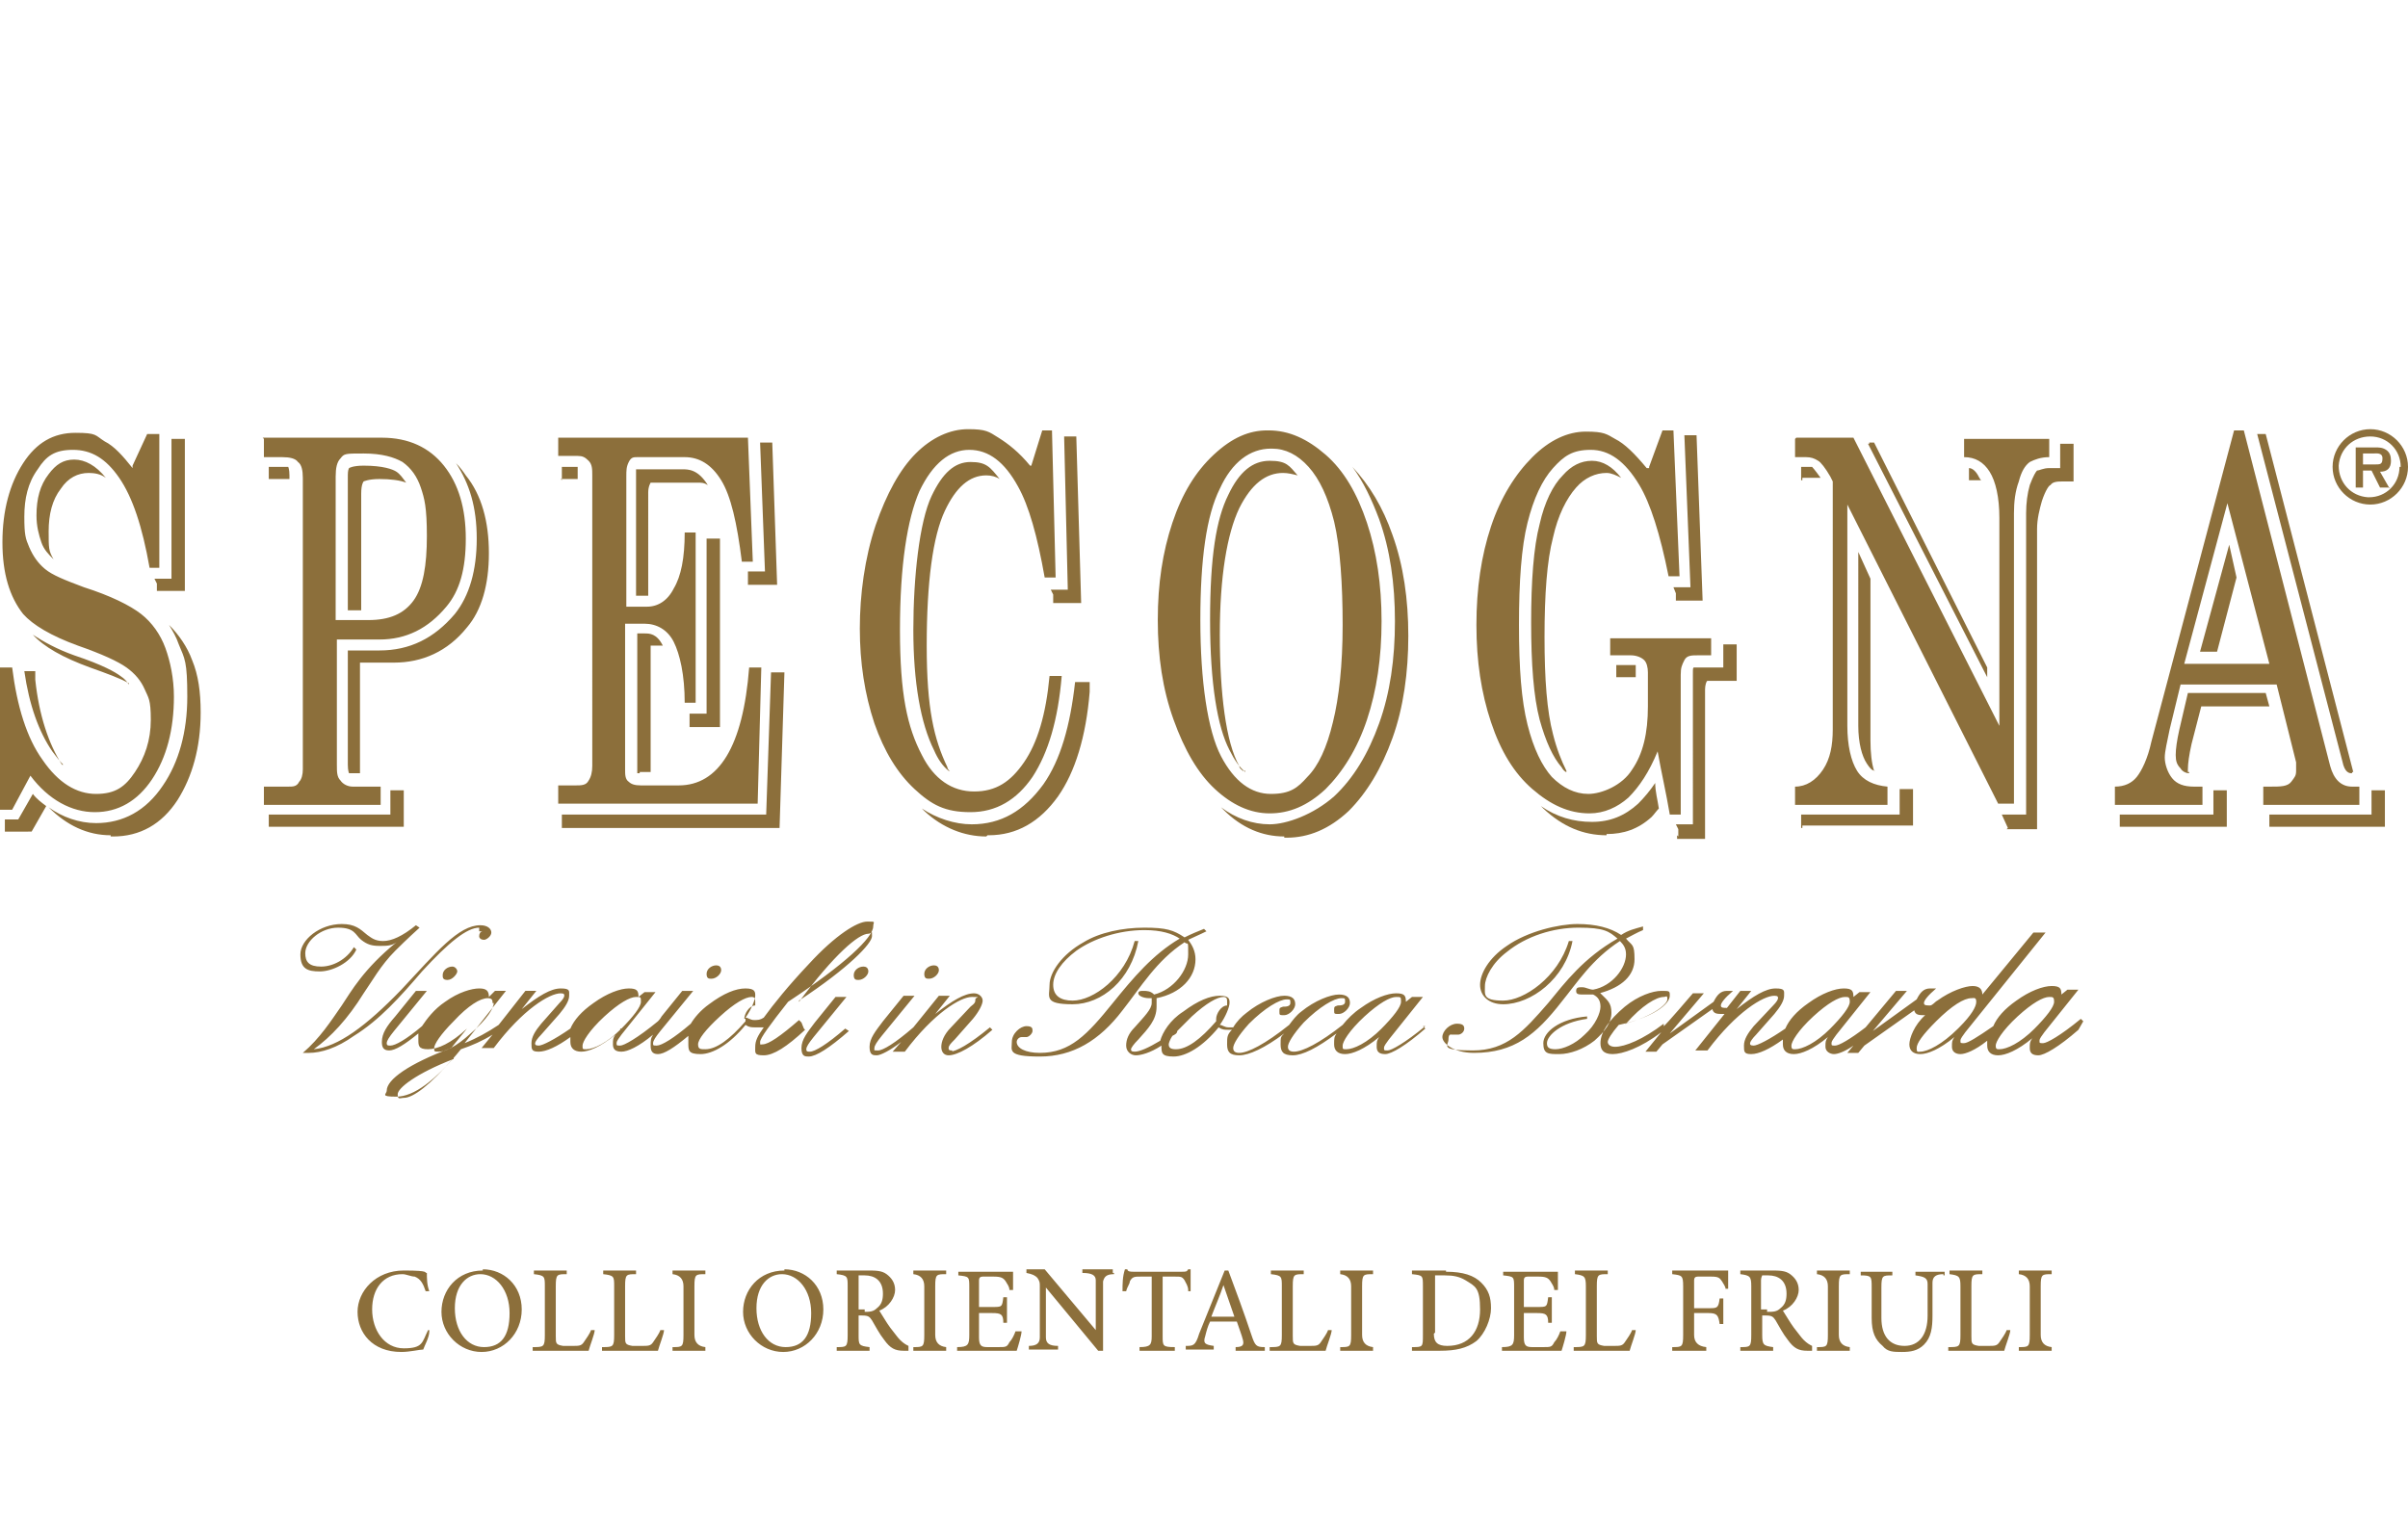 <svg xmlns="http://www.w3.org/2000/svg" id="Livello_1" version="1.1" viewBox="0 0 198 126"><defs><style>.st0{fill:#8c6f3b}</style></defs><path d="M71 79.5c-.4 0-.8.3-.8.7s.2.4.4.4c.4 0 .8-.4.8-.7s-.2-.4-.4-.4Zm-4.4 7c-.2 0-.3 0-.3-.2s.2-.5.6-1l2.7-3.3h-.9L67 84.1c-.6.8-1.1 1.4-1.1 2.1s.3.7.6.7c.6 0 1.7-.7 3.3-2.1l-.3-.2c-1.5 1.3-2.5 1.9-2.9 1.9Zm100.6-1.8c1.1-1.1 1.7-1.9 1.7-2.3s-.1-.4-.4-.4c-.5 0-1.4.5-2.6 1.6-1.3 1.2-1.8 2.1-1.8 2.4s.1.3.3.3c.6 0 1.7-.5 2.9-1.7Zm-6.1-.2c1-1 1.4-1.7 1.4-2.1s-.2-.3-.4-.3c-.6 0-1.6.6-2.9 1.9-1.1 1.1-1.6 1.8-1.6 2.2s.1.3.3.3c.6 0 1.8-.6 3.1-1.9Zm-10.7.2c1.1-1.1 1.7-1.9 1.7-2.3s-.1-.4-.4-.4c-.5 0-1.4.5-2.6 1.6-1.3 1.2-1.8 2.1-1.8 2.4s.1.3.3.3c.6 0 1.7-.5 2.9-1.7Zm-16.8-.5c2.3-.6 3.5-1.6 3.5-2s-.1-.2-.3-.2c-.6 0-1.8.7-3.1 2.2Zm37.3.5c-1.6 1.4-2.8 2.1-3.3 2.1s-.7-.2-.7-.6 0-.5.2-.8c-1.2 1-2.2 1.4-2.8 1.4s-.9-.3-.9-.8v-.4c-1 .8-1.8 1.1-2.2 1.1s-.7-.2-.7-.6 0-.5.2-.8c-1.2 1-2.2 1.4-2.8 1.4s-.9-.3-.9-.8.4-1.6 1.3-2.4c-.5 0-.8 0-.9-.4l-4.1 2.9-.5.6h-.9l.5-.6c-.7.5-1.3.7-1.6.7s-.7-.2-.7-.6 0-.5.2-.8c-1.2 1-2.2 1.4-2.8 1.4s-.9-.3-.9-.8v-.4c-1.1.8-2 1.2-2.6 1.2s-.6-.2-.6-.7.3-1 .8-1.6l1.6-1.7c.3-.3.4-.5.4-.6s0-.2-.3-.2c-.9 0-3.1 1.3-5.5 4.5h-1l2.4-3h-.1c-.5 0-.8 0-.9-.4l-4.1 2.9-.5.6h-.9l1.3-1.6c-1.7 1.3-3.2 1.8-4 1.8s-1-.4-1-.9c0-.9.7-1.9 2-3 1.1-.9 2.3-1.3 3-1.3s.7 0 .7.4c0 .7-1.4 1.8-4.2 2.4-.6.7-.9 1.2-.9 1.4s.2.4.6.4c.8 0 2.3-.6 4-1.9v.2c.1 0 2.4-2.7 2.4-2.7h.9l-2.8 3.3 3.6-2.6c.3-.6.6-.9 1.1-.9h.5c-.7.6-1 1-1 1.2s.2.2.5.2l1.1-1.4h.9l-1.2 1.5c1.4-1.1 2.4-1.7 3.2-1.7s.7.2.7.6-.3.9-.8 1.5l-1.5 1.7c-.3.3-.5.6-.5.7s0 .2.3.2 1.3-.5 2.6-1.4c.3-.7.9-1.4 1.9-2.1 1.1-.8 2.2-1.2 2.9-1.2s.8.2.8.7l.5-.4h.9l-2.8 3.5c-.2.3-.4.5-.4.7s0 .2.3.2 1.2-.5 2.5-1.5l2.5-3h.9l-2.8 3.3 3.6-2.6c.3-.6.6-.9 1.1-.9h.5c-.7.6-1 1-1 1.2s.2.2.5.2c.2 0 .4-.3.6-.4 1.1-.8 2.3-1.2 2.9-1.2s.8.3.8.7l4.2-5.1h1l-6.6 8.2c-.2.3-.4.5-.4.7s0 .2.3.2 1.1-.5 2.4-1.4c.3-.7.9-1.4 1.9-2.1 1.1-.8 2.2-1.2 2.9-1.2s.8.2.8.7l.5-.4h.9l-2.8 3.5c-.2.3-.4.5-.4.7s0 .2.3.2 1.4-.6 3.1-2l.2.2-.4.7Zm-109.7-.9c0-.4.4-1.1.9-1.1v-.3c0-.2 0-.4-.3-.4-.5 0-1.4.5-2.6 1.6-1.2 1.1-1.8 1.9-1.8 2.3s.2.4.6.4c.9 0 2-.8 3.3-2.3v-.4.2Zm-10.2.9c1.1-1.1 1.7-1.9 1.7-2.3s0-.4-.4-.4c-.5 0-1.4.5-2.6 1.6-1.3 1.2-1.8 2.1-1.8 2.4s0 .3.3.3c.6 0 1.7-.5 2.9-1.7H51Zm-13.7 2.4c-3.1 1.2-4.6 2.4-4.6 2.9s.2.3.5.3c.8 0 2.2-1.1 4.1-3.3Zm3.2-4.6c0-.2 0-.4-.4-.4-.6 0-1.6.6-2.8 1.9-1.1 1.1-1.6 1.9-1.6 2.2s0 .3.4.3c.5 0 1.4-.4 2.6-1.5 1.4-1.2 1.9-2.1 1.9-2.5h-.1Zm25.2-.2c4.1-2.7 6-4.7 6-5.3s0-.2-.3-.2c-.8 0-2.8 1.7-5.7 5.6Zm.5 2.4c-1.5 1.4-2.6 2.1-3.4 2.1s-.7-.2-.7-.7.2-.9.7-1.6h-.7c-.3 0-.5 0-.8-.2-1.3 1.6-2.7 2.4-3.7 2.4s-1-.3-1-.9v-.6c-1.2 1-2 1.5-2.5 1.5s-.6-.3-.6-.7 0-.6.2-.9c-1.2 1-2.1 1.4-2.6 1.4s-.7-.2-.7-.6 0-.5.2-.8c-1.2 1-2.2 1.4-2.8 1.4s-.9-.3-.9-.8v-.4c-1.1.8-2 1.2-2.6 1.2s-.6-.2-.6-.7.3-1 .8-1.6l1.5-1.7c.3-.3.4-.5.4-.6s0-.2-.3-.2c-.9 0-3.1 1.3-5.5 4.5h-1l.9-1.1c-.8.5-1.7.9-2.6 1.2-2.1 2.6-3.9 3.9-5.3 3.9s-.8-.2-.8-.5c0-.9 1.8-2.2 5.3-3.5l1.3-1.6c-1.3 1.2-2.4 1.7-3.2 1.7s-.8-.3-.8-.8V85c-1.1.9-1.9 1.4-2.4 1.4s-.6-.3-.6-.7c0-.7.4-1.3 1.1-2.1l1.7-2.1h.9l-2.7 3.3c-.4.5-.6.8-.6 1s.1.2.3.2c.4 0 1.3-.5 2.6-1.6.4-.6 1-1.4 1.9-2 1.1-.8 2.2-1.1 2.8-1.1s.8.2.8.7l.5-.5h.9l-3.4 4.3c1-.4 1.9-.9 2.8-1.5l2.2-2.8h.9L42.9 83c1.4-1.1 2.4-1.7 3.2-1.7s.7.2.7.6-.3.9-.8 1.5l-1.5 1.7c-.3.3-.5.6-.5.7s0 .2.3.2 1.3-.5 2.6-1.4c.3-.7.9-1.4 1.9-2.1 1.1-.8 2.2-1.2 2.9-1.2s.8.2.8.7l.5-.4h.9l-2.8 3.5c-.2.3-.4.5-.4.7s0 .2.3.2 1.4-.6 3.1-2c0 0 .2-.2.3-.4l1.7-2.1h.9l-2.7 3.3c-.4.5-.6.8-.6 1s0 .2.3.2c.4 0 1.4-.6 2.8-1.8.3-.5.8-1.1 1.5-1.6 1.2-.9 2.2-1.3 3-1.3s.8.3.8.6-.3 1.1-.8 1.8c.2 0 .4.2.7.2s.5 0 .8-.2c.8-1.1 2-2.6 3.7-4.4 2.2-2.4 4-3.5 4.8-3.5s.5 0 .5.4c0 .9-2.3 3.1-7 6.2-1.5 1.9-2.3 3-2.3 3.3s0 .2.2.2c.5 0 1.5-.7 3-2l.2.2.2.5Zm47.3 0c1.1-1.1 1.7-1.9 1.7-2.3s0-.4-.4-.4c-.5 0-1.4.5-2.6 1.6-1.3 1.2-1.8 2.1-1.8 2.4s0 .3.3.3c.6 0 1.7-.5 2.9-1.7Zm-13.5-.9c0-.4.4-1.1.9-1.1v-.3c0-.2 0-.4-.3-.4-.5 0-1.4.5-2.6 1.6l-1.2 1.2c0 .2-.2.3-.4.4-.2.3-.3.6-.3.7 0 .3.2.4.6.4.9 0 2-.8 3.3-2.3v-.4.2Zm17 .6.2.2c-1.6 1.4-2.8 2.1-3.3 2.1s-.7-.2-.7-.6 0-.5.2-.8c-1.2 1-2.2 1.4-2.8 1.4s-.9-.3-.9-.8 0-.6.2-.9c-1.6 1.2-2.8 1.8-3.6 1.8s-1-.3-1-.9 0-.6.3-.9c-1.6 1.2-2.9 1.8-3.7 1.8s-1-.3-1-.9 0-.8.4-1.2h-.3c-.3 0-.5 0-.8-.2-1.3 1.6-2.7 2.4-3.7 2.4s-1-.3-1-.9c-.9.6-1.7.8-2.1.8s-.8-.3-.8-.8.2-1 .7-1.5c.8-.9 1.4-1.5 1.4-2v-.4h-.2c-.5 0-.9-.2-.9-.4s.2-.2.4-.2c.3 0 .6 0 .9.3 1.6-.4 2.8-2 2.8-3.3s0-.7-.3-1c-2.3 1.5-3.6 3.7-5.1 5.6-1.9 2.5-4.1 3.8-6.8 3.8s-2.3-.5-2.3-1.2.7-1.3 1.2-1.3.5.2.5.4-.3.5-.5.5H84c-.2 0-.4.2-.4.4 0 .5.7.9 1.9.9 2.5 0 3.9-1.5 6-4.1 1.7-2.1 3.3-4 5.5-5.3-.6-.4-1.5-.7-2.9-.7-2.1 0-4.2.7-5.6 1.7-1.2.9-1.9 1.9-1.9 2.8s.6 1.3 1.6 1.3c1.7 0 4.3-1.9 5.1-4.9h.3c-.6 3.2-3 5.2-5.4 5.2s-1.9-.6-1.9-1.6 1-2.5 2.8-3.5c1.3-.8 3.2-1.2 5-1.2s2.4.2 3.3.8c.6-.3 1.1-.5 1.6-.7l.2.2c-.6.3-1.1.5-1.5.7.3.4.6.9.6 1.6 0 1.5-1.2 2.8-3.2 3.2v.7c0 1.1-.7 1.8-1.5 2.7-.4.4-.6.7-.6.8s0 .2.3.2c.4 0 1.1-.3 2.1-.9.2-.7.8-1.7 1.9-2.4 1.2-.9 2.2-1.3 3-1.3s.8.3.8.6-.3 1.1-.8 1.8c.2 0 .4.2.7.2h.4c.3-.5.7-.9 1.1-1.2 1.1-.9 2.4-1.4 3.1-1.4s.9.3.9.7-.5.9-.9.9-.4 0-.4-.3 0-.3.3-.4c.2 0 .6 0 .6-.3s0-.3-.3-.3c-.6 0-1.8.7-3.1 2-.9 1-1.3 1.7-1.3 2s.2.4.5.4c.7 0 2.1-.7 4.1-2.3.3-.4.6-.8 1-1.1 1.1-.9 2.4-1.4 3.1-1.4s.9.3.9.7-.5.9-.9.9-.4 0-.4-.3 0-.3.3-.4c.2 0 .6 0 .6-.3s0-.3-.3-.3c-.6 0-1.8.7-3.1 2-.9 1-1.3 1.7-1.3 2s.2.4.5.4c.7 0 2.1-.7 4-2.2.4-.5.9-1 1.5-1.4 1.1-.8 2.2-1.2 2.9-1.2s.8.2.8.7l.5-.4h.9l-2.8 3.5c-.2.3-.4.5-.4.7s0 .2.3.2 1.4-.6 3.1-2h-.2Zm-38.7 2c-.2 0-.3 0-.3-.2s.2-.4.5-.7l1.5-1.7c.5-.6.8-1.2.8-1.5s-.3-.6-.7-.6c-.8 0-1.8.6-3.2 1.7l1.2-1.5h-.9l-2.1 2.6c-1.5 1.3-2.5 1.9-2.9 1.9s-.3 0-.3-.2.2-.5.6-1l2.7-3.3h-.9L72.6 84c-.6.8-1.1 1.4-1.1 2.1s.3.7.6.7 1.1-.4 2-1.1l-.7.8h1c2.4-3.2 4.6-4.5 5.5-4.5s.3 0 .3.2 0 .3-.4.6l-1.6 1.7c-.6.6-.8 1.2-.8 1.6s.2.7.6.7c.7 0 2-.7 3.6-2.1l-.2-.2c-1.7 1.4-2.8 2-3.3 2h.2Zm53.2-4.7c1.9-.5 2.9-1.5 2.9-2.8s-.2-1.1-.7-1.7c.4-.2.9-.5 1.4-.7v-.3c-.7.2-1.2.3-1.8.7-.9-.6-2.1-.9-3.6-.9s-4.1.6-5.8 1.8c-1.5 1-2.2 2.3-2.2 3.2s.7 1.6 1.9 1.6c2.3 0 5.1-2.1 5.7-5.2h-.3c-.9 3-3.7 4.9-5.4 4.9s-1.5-.5-1.5-1.2.6-1.9 1.8-2.8c1.6-1.3 3.8-2 5.9-2s2.5.3 3.2.9c-2.8 1.6-4.3 3.6-5.7 5.3-2 2.3-3.4 3.9-6.2 3.9s-2-.4-2-.9.2-.4.3-.4h.5c.2 0 .5-.2.5-.5s-.2-.4-.6-.4c-.6 0-1.2.6-1.2 1.1s.9 1.3 2.6 1.3c3.3 0 5.1-1.5 7.2-4.2 1.3-1.6 2.5-3.5 4.8-5 .3.3.5.6.5 1.1 0 1.1-1.1 2.6-2.7 2.9-.3 0-.6-.2-.9-.2s-.5 0-.5.3.2.3.7.3h.7c.4.2.6.5.6 1s-.4 1.5-1.3 2.3c-.8.8-1.8 1.2-2.4 1.2s-.7-.2-.7-.5c0-.6 1.1-1.7 3.3-2v-.2c-2.3.2-3.6 1.3-3.6 2.2s.4.9 1.3.9 2-.4 2.9-1.1c.9-.8 1.4-1.5 1.4-2.3s-.3-1-.8-1.5l-.2-.2Zm-73-1.2c.4 0 .8-.4.8-.7s-.2-.4-.4-.4c-.4 0-.8.3-.8.7s.2.4.4.4Zm-19.1-3.9h.3c-.2 0-.3.2-.3.4s.2.3.4.3.6-.3.6-.6-.3-.6-.9-.6c-1.8 0-3.6 2.2-6.5 5.3-2.9 3-5.2 4.7-7.2 4.9 1.4-1 2.8-2.5 4.1-4.6.7-1 1.4-2.3 2.6-3.5.3-.3.9-.9 2-1.9l-.3-.2c-1.1.9-2 1.3-2.7 1.3s-1-.3-1.3-.5c-.6-.5-1-.9-2.1-.9-1.8 0-3.4 1.3-3.4 2.5s.6 1.4 1.6 1.4 2.5-.7 3-1.8l-.2-.2c-.6 1-1.7 1.6-2.7 1.6s-1.3-.4-1.3-1.1c0-1 1.3-2.1 2.7-2.1s1.4.6 1.9 1 .9.5 1.5.5 1 0 1.4-.3c-2.7 2.2-3.7 4-4.5 5.2-.9 1.3-1.8 2.7-3.2 3.9h.5c1 0 2.3-.4 3.7-1.4 2.1-1.3 3.8-3.2 5.6-5.3 2.2-2.4 3.7-3.6 4.7-3.6v.2Zm37 3.9c.4 0 .8-.4.8-.7s-.2-.4-.4-.4c-.4 0-.8.3-.8.7s.2.4.4.4Zm-39.2-1c.2 0 .4.2.4.4s-.4.7-.8.7-.4-.2-.4-.4c0-.4.4-.7.8-.7ZM10.9 38.3l1.2-2.6h1v11h-.8c-.6-3.4-1.4-5.8-2.5-7.4S7.5 37 6 37s-2.2.5-2.9 1.6C2.3 39.7 2 41 2 42.5s.1 1.8.4 2.5.7 1.3 1.3 1.8 1.6.9 3.2 1.5c2.2.7 3.8 1.5 4.7 2.2s1.6 1.7 2 2.8.7 2.5.7 4c0 2.7-.6 5-1.8 6.8-1.2 1.8-2.8 2.7-4.7 2.7s-3.8-1-5.3-3L1 66.6H0V54.9h1c.4 3.2 1.2 5.8 2.5 7.6 1.3 1.9 2.8 2.8 4.4 2.8s2.4-.6 3.2-1.8 1.3-2.6 1.3-4.3-.2-1.8-.5-2.5-.8-1.3-1.5-1.8-2-1.1-4-1.8c-2.2-.8-3.7-1.7-4.5-2.6C.8 49.1.2 47.2.2 44.6s.6-4.8 1.7-6.5c1.1-1.7 2.5-2.5 4.3-2.5s1.6.2 2.4.7c.8.4 1.5 1.2 2.3 2.2v-.2ZM21.6 36h9.8c2.2 0 3.9.8 5.1 2.3s1.8 3.5 1.8 6-.5 4.3-1.6 5.6c-1.5 1.8-3.3 2.7-5.5 2.7h-3.5v10.3c0 .6 0 1 .3 1.3.2.3.6.5 1 .5h2.3v1.5h-9.6v-1.5h2c.4 0 .7 0 .9-.4.2-.2.3-.6.3-1v-24c0-.6-.1-1.1-.4-1.3-.2-.3-.7-.4-1.3-.4h-1.5v-1.5Zm6 15h2.7c1.7 0 2.9-.5 3.7-1.6s1.1-2.9 1.1-5.3-.2-3.1-.5-4-.8-1.6-1.5-2.1c-.7-.4-1.7-.7-3.2-.7s-1.6 0-1.9.4c-.3.3-.4.8-.4 1.5V51ZM45.7 36h15.8l.4 10.2H61c-.4-3.2-.9-5.4-1.7-6.7s-1.8-1.9-3-1.9h-3.9c-.3 0-.5 0-.7.4s-.2.7-.2 1.2v10.7h1.7c.9 0 1.7-.5 2.2-1.5.6-1 .9-2.5.9-4.6h.9v14h-.9c0-2.3-.4-4-.9-5S54 51.3 53 51.3h-1.6v12c0 .4 0 .8.3 1 .2.2.5.3 1 .3h3.1c3.3 0 5.3-3.2 5.8-9.7h1l-.3 11.2H45.9v-1.5h1.4c.5 0 .9 0 1.1-.4.2-.3.3-.7.3-1.2V39.1c0-.5 0-.9-.3-1.2s-.5-.4-.9-.4h-1.6V36h-.2ZM84.8 38.3l.9-2.9h.8l.3 12.1h-.9c-.6-3.4-1.3-5.9-2.2-7.5-1.1-2-2.4-3-4-3s-3 1.1-4.1 3.4c-1 2.3-1.6 6.1-1.6 11.4s.6 8 1.8 10.3c1 2 2.5 3 4.3 3s3-.8 4.1-2.4 1.8-3.9 2.1-7.1h1c-.3 3.6-1.1 6.3-2.4 8.3-1.3 1.9-3 2.9-5.1 2.9s-3.2-.6-4.6-1.9c-1.4-1.3-2.5-3.1-3.3-5.4-.8-2.4-1.2-5-1.2-7.8s.4-5.8 1.3-8.5c.9-2.6 2-4.6 3.3-5.9 1.3-1.3 2.8-2 4.3-2s1.7.2 2.5.7 1.7 1.2 2.6 2.3ZM104.3 35.4c1.7 0 3.2.7 4.7 2s2.6 3.2 3.4 5.6c.8 2.4 1.2 5.1 1.2 8.1s-.4 5.7-1.2 8.1c-.8 2.4-2 4.3-3.4 5.7-1.5 1.4-3 2-4.6 2s-3.1-.7-4.5-2-2.5-3.2-3.4-5.7-1.3-5.2-1.3-8.2.4-5.6 1.2-8c.8-2.4 1.9-4.2 3.4-5.6s2.9-2 4.4-2h.1Zm.2 1.5c-1.7 0-3.2 1.1-4.2 3.3-1.1 2.2-1.6 5.8-1.6 10.8s.6 9.1 1.7 11.2 2.5 3.1 4.1 3.1 2.2-.5 3-1.4c.9-.9 1.6-2.4 2.1-4.5.5-2 .8-4.7.8-8s-.2-6.4-.7-8.5c-.5-2-1.2-3.5-2.1-4.5s-1.9-1.5-3-1.5h-.1ZM135.6 38.4l1.1-3h.9l.5 12h-.9c-.7-3.5-1.5-6-2.4-7.5-1.2-2-2.5-2.9-4-2.9s-2.2.5-3.1 1.5-1.6 2.5-2.1 4.5-.7 4.8-.7 8.4.2 6.2.7 8.2 1.2 3.4 2 4.3c.9.9 1.9 1.4 3 1.4s2.8-.7 3.6-2c.9-1.3 1.3-3 1.3-5.2v-2.8c0-.4-.1-.8-.3-1s-.6-.4-1.1-.4h-1.7v-1.4h8.3v1.4h-1.1c-.5 0-.9 0-1.1.4s-.3.6-.3 1.2V67h-.9c-.3-1.8-.7-3.5-1-5.2-.7 1.7-1.5 2.9-2.4 3.8-.9.8-2 1.3-3.2 1.3-1.7 0-3.2-.7-4.7-2s-2.6-3.1-3.4-5.5-1.2-5-1.2-8 .4-5.7 1.2-8.1c.8-2.4 2-4.3 3.4-5.7s2.9-2.1 4.4-2.1 1.7.2 2.4.6c.8.4 1.6 1.2 2.6 2.4h.2ZM147.7 36h4.7l12 23.7V42.6c0-1.7-.3-3-.8-3.8s-1.2-1.2-2.1-1.2v-1.5h7v1.5c-.7 0-1.2.2-1.6.4-.4.3-.7.8-.9 1.6-.3.8-.4 1.7-.4 2.6v23.9h-1.3l-12.4-24.6v18.2c0 1.6.3 2.9.8 3.7.5.8 1.4 1.2 2.5 1.3v1.5h-7.6v-1.5c.9 0 1.7-.5 2.3-1.4s.8-2 .8-3.3V39.6l-.2-.4c-.4-.7-.8-1.2-1-1.3-.3-.2-.6-.3-1-.3h-.9v-1.5ZM183.6 35.4h.9l7.1 27.6c.3 1.1.9 1.7 1.8 1.7h.6v1.5h-7.9v-1.5h.6c.8 0 1.4 0 1.7-.4s.4-.5.4-.9v-.7l-1.6-6.4h-7.9l-.9 3.7c-.2 1-.4 1.8-.4 2.3s.2 1.2.6 1.7c.4.5 1 .7 1.8.7h.7v1.5h-7.2v-1.5c.8 0 1.4-.3 1.8-.8.4-.5.9-1.5 1.2-2.9l6.8-25.6h-.1Zm-.4 5.8-3.6 13.4h7l-3.5-13.4h.1Z" class="st0"></path><path d="M78 63.4c-.5-.4-.9-1-1.2-1.7-1.1-2.2-1.7-5.6-1.7-9.9s.5-8.9 1.5-11c.9-1.9 1.9-2.8 3.2-2.8s1.6.4 2.4 1.4c-.3-.2-.7-.3-1.1-.3-1.4 0-2.5 1-3.4 2.9-1 2.1-1.5 5.9-1.5 11.1s.6 7.7 1.7 10c0 0 0 .2.2.3ZM22.1 39.5v-1.1h1.6s.1.2.1.7v.3h-1.7ZM61.5 48.1V47h1.4l-.4-10.6h1l.4 11.7h-2.4ZM86.6 49.5v-.6l-.2-.4h1.4l-.3-12.6h1l.4 13.7h-2.3ZM46.2 39.5v-1.1h1.3v1h-1.4ZM137.8 49.4v-.6l-.2-.5h1.4l-.5-12.5h1l.5 13.6h-2.3.1ZM52.6 63.6h-.2V52.1h.6c.4 0 1 0 1.5 1h-1v10.4h-.9ZM52.3 48.9V38.6h3.8c.5 0 1.3 0 2.1 1.3-.3-.2-.5-.2-.8-.2h-3.9s-.2.3-.2.8V49h-1.1.1ZM56.7 59.7v-1h1.4V44.3h1.1v15.5h-2.5ZM102.4 63.5c-.5-.4-.9-1-1.3-1.8-1-1.9-1.6-5.5-1.6-10.7s.5-8.3 1.5-10.3c.9-1.9 2-2.8 3.4-2.8s1.6.4 2.3 1.2c-.4-.1-.8-.2-1.2-.2-1.4 0-2.6.9-3.6 2.9-1 2.1-1.6 5.6-1.6 10.4s.5 8.9 1.6 10.8c0 .2.2.3.3.4h.2ZM153.7 36.4h.4l9.3 18.5v.8l-9.8-19.2h.1ZM180 63.6c-.3 0-.6-.2-.7-.4-.3-.3-.4-.6-.4-1.1s.1-1.2.3-2.1l.7-3h6.4l.3 1.1H181l-.8 3.1c-.2.9-.3 1.6-.3 2.1v.2h.1ZM180.9 53.6l2.4-8.8.6 2.7-1.6 6.1h-1.4ZM193.4 63.6c-.2 0-.6 0-.8-1l-7-26.9h.7l7.2 27.8h-.1ZM132.9 55.8v-1.1h1.6v1h-1.7.1ZM154.2 63.4c-.3 0-.5-.3-.7-.6-.4-.6-.7-1.7-.7-3.1V45.4l1 2.2v13.3c0 1 .1 1.9.3 2.5ZM128.8 63.5c-.1 0-.3-.2-.4-.4-.7-.8-1.3-2.1-1.8-3.9-.5-1.9-.7-4.6-.7-8s.2-6.2.7-8.1c.4-1.8 1.1-3.2 1.9-4 .7-.8 1.5-1.2 2.4-1.2s1.7.5 2.4 1.4c-.4-.2-.8-.4-1.2-.4-.9 0-1.8.4-2.5 1.2-.8.9-1.5 2.3-1.9 4.1-.5 1.9-.7 4.7-.7 8.2s.2 6.1.7 8c.3 1.2.7 2.2 1.1 3ZM148.1 39.5v-1.1h.9s.2.2.7.9h-1.5v.2ZM163 39.5h-1.1v-1c.3 0 .6.3.8.7 0 0 .1.2.2.3h.1ZM132.1 68.7c-1.9 0-3.6-.7-5.2-2.2l-.2-.2c1.3.9 2.7 1.3 4.2 1.3s2.7-.5 3.8-1.5c.5-.5 1-1.1 1.4-1.7 0 .7.2 1.4.3 2.1-.2.2-.4.5-.6.7-1.1 1-2.3 1.4-3.7 1.4Z" class="st0"></path><path d="M105.6 68.8c-1.8 0-3.5-.7-5-2.2l-.2-.2c1.2.9 2.6 1.4 4 1.4s3.6-.8 5.3-2.3c1.6-1.5 2.8-3.5 3.7-6 .9-2.5 1.3-5.3 1.3-8.4s-.4-5.9-1.3-8.4c-.6-1.6-1.3-3.1-2.2-4.3 1.4 1.5 2.5 3.3 3.3 5.6.9 2.5 1.3 5.3 1.3 8.3s-.4 5.9-1.3 8.4-2.1 4.5-3.6 6c-1.6 1.5-3.3 2.2-5.1 2.2h-.2ZM138 68.8v-.6l-.2-.4h1.4V55.4c0-.4 0-.5.1-.5h2.4V53h1.1v3h-2.4c-.1 0-.2.4-.2.7V69h-2.3v-.3ZM81.1 68.8c-1.8 0-3.6-.7-5.1-2.1l-.2-.2c1.2.8 2.7 1.3 4.1 1.3 2.4 0 4.3-1.1 5.9-3.3 1.4-2 2.2-4.8 2.6-8.4h1.2v.8c-.3 3.7-1.2 6.6-2.6 8.6-1.5 2.1-3.4 3.2-5.7 3.2h-.1ZM148.1 68.1V67h8.1v-2.1h1.1v3h-9.1v.2ZM46.2 68.1V67H63l.4-11.7h1.1l-.4 12.8H46.2ZM174.3 68.1V67h7.7v-2h1.1v3h-8.8ZM186.6 68.1V67h8.4v-2h1.1v3h-9.5ZM165.1 68.1l-.5-1.1h2V42.2c0-.8.1-1.6.3-2.3.3-.8.5-1.1.6-1.2.2 0 .5-.2 1-.2h.9v-2h1.1v3.1h-.8c-.5 0-.9 0-1.1.3-.1 0-.4.4-.7 1.3-.2.7-.4 1.5-.4 2.3v24.7H165ZM22.1 68.1V67h10v-2h1.1v3H22.1ZM28.9 63.6h-.2s-.1-.2-.1-.7v-9.4h2.6c2.5 0 4.5-1 6.2-3 1.2-1.5 1.8-3.6 1.8-6.2s-.6-4.5-1.7-6.2c.3.3.6.7.8 1 1.3 1.6 1.9 3.8 1.9 6.4s-.6 4.7-1.8 6.1c-1.6 2-3.7 2.9-6 2.9h-2.8v9.1h-.7ZM5.2 62.9c-.3-.3-.6-.7-.9-1.1C3.2 60.2 2.4 58 2 55.2h.9v.7c.3 2.9 1.1 5.3 2.2 7h.1ZM10.6 56.2c-.7-.4-1.8-.8-3.2-1.3-2.2-.8-3.8-1.7-4.7-2.7.9.6 2 1.2 3.4 1.7 2.4.8 3.4 1.4 3.8 1.7.3.2.5.4.7.7ZM12.9 48.6V48l-.2-.4h1.4V36.1h1.1v12.5h-2.3ZM4.4 46c-.4-.4-.8-.8-1-1.4-.2-.6-.4-1.3-.4-2.2 0-1.4.3-2.5 1-3.4.6-.8 1.2-1.2 2.1-1.2s1.8.5 2.6 1.5c-.4-.3-.9-.4-1.4-.4-.9 0-1.7.4-2.3 1.3-.7.9-1 2.1-1 3.5s0 1.6.4 2.3v.2-.2ZM28.6 50.1V39.3c0-.4 0-.6.1-.8 0 0 .3-.2 1.2-.2 1.6 0 2.4.3 2.7.5s.5.5.8.9c-.5-.2-1.3-.3-2.2-.3s-1.3.2-1.3.2-.2.2-.2 1v9.6h-1.1ZM.4 68.5v-1.1h1.1l1.2-2.1c.3.4.7.7 1.1 1l-1.2 2.1H.4ZM9.1 68.7c-1.9 0-3.6-.8-5.1-2.3 1.1.8 2.5 1.3 3.9 1.3 2.2 0 4.1-1 5.5-3.1 1.3-1.9 2-4.4 2-7.3s-.2-3.1-.7-4.3c-.2-.6-.5-1.1-.8-1.6.8.8 1.5 1.8 1.9 2.9.5 1.2.7 2.6.7 4.3 0 2.9-.7 5.3-1.9 7.2-1.3 2-3.1 3-5.3 3h-.2ZM191.8 38.4c0-1.7 1.4-3.1 3.1-3.1s3.1 1.4 3.1 3.1-1.4 3.1-3.1 3.1-3.1-1.4-3.1-3.1Zm5.6 0c0-1.4-1.1-2.5-2.5-2.5s-2.5 1-2.6 2.4c0 1.4 1 2.5 2.4 2.6h.1c1.4 0 2.5-1.1 2.5-2.5h.1Zm-.9 1.7h-.8l-.7-1.4h-.7v1.4h-.6v-3.3h1.6c.3 0 .6 0 .9.2.3.2.4.5.4.9 0 .6-.3.9-.9.9l.8 1.4Zm-1.2-1.9c.4 0 .6 0 .6-.5s-.5-.4-.8-.4h-.8v.9h1ZM35.3 109.5c0 .5-.4 1.2-.5 1.5-.3 0-1.1.2-1.8.2-2.4 0-3.6-1.6-3.6-3.3s1.5-3.4 3.8-3.4 1.6.2 1.9.2c0 .4 0 1 .2 1.5H35c-.2-.6-.4-1-.9-1.2-.3 0-.7-.2-1-.2-1.6 0-2.5 1.2-2.5 2.9s1 3.2 2.6 3.2 1.5-.5 2-1.5h.3-.2ZM39.7 104.4c1.7 0 3.2 1.3 3.2 3.3s-1.5 3.5-3.3 3.5-3.3-1.5-3.3-3.3 1.3-3.4 3.4-3.4Zm-.2.4c-1.1 0-2.1.9-2.1 2.8s1 3.2 2.4 3.2 2.1-.9 2.1-2.8-1.1-3.2-2.4-3.2ZM48.9 109.4c0 .3-.4 1.3-.5 1.7h-4.6v-.3c.9 0 1 0 1-1v-4c0-.8 0-.9-.9-1v-.3h2.7v.3c-.8 0-.9 0-.9 1v4.1c0 .6 0 .7.6.8h.8c.5 0 .7 0 .9-.3s.5-.7.6-1h.3ZM54.6 109.4c0 .3-.4 1.3-.5 1.7h-4.6v-.3c.9 0 1 0 1-1v-4c0-.8 0-.9-.9-1v-.3h2.7v.3c-.8 0-.9 0-.9 1v4.1c0 .6 0 .7.6.8h.8c.5 0 .7 0 .9-.3s.5-.7.6-1h.3ZM55.3 111.1v-.3c.8 0 .9 0 .9-1v-4q0-.9-.9-1v-.3H58v.3c-.8 0-.9 0-.9 1v4q0 .9.9 1v.3h-2.7ZM64.5 104.4c1.7 0 3.2 1.3 3.2 3.3s-1.5 3.5-3.3 3.5-3.3-1.5-3.3-3.3 1.3-3.4 3.4-3.4Zm-.2.4c-1.1 0-2.1.9-2.1 2.8s1 3.2 2.4 3.2 2.1-.9 2.1-2.8-1.1-3.2-2.4-3.2ZM74.7 111.1h-.4c-.7 0-1.1-.2-1.6-.9-.4-.5-.7-1.1-1-1.6-.2-.3-.3-.4-.8-.4h-.3v1.6c0 .8 0 .9.9 1v.3h-2.7v-.3c.8 0 .9 0 .9-1v-4c0-.8 0-.9-.9-1v-.3h2.5c.7 0 1.2 0 1.6.3s.7.7.7 1.3-.5 1.4-1.3 1.7c.2.3.6 1 .9 1.4.4.5.6.8.8 1 .3.3.5.4.7.5v.3Zm-3.7-3.2c.5 0 .8 0 1.1-.3.4-.3.5-.7.5-1.2 0-1.1-.7-1.5-1.5-1.5h-.5v2.8h.5v.2ZM75.1 111.1v-.3c.8 0 .9 0 .9-1v-4q0-.9-.9-1v-.3h2.7v.3c-.8 0-.9 0-.9 1v4q0 .9.9 1v.3h-2.7ZM84 109.5c0 .3-.3 1.3-.4 1.6h-4.9v-.3c.9 0 1-.2 1-1v-3.9c0-.9 0-.9-.9-1v-.3h4.5v1.5H83c0-.3-.2-.5-.3-.7-.2-.3-.4-.4-1-.4h-.9q-.3 0-.3.3v2.2h1.1c.8 0 .8 0 .9-.8h.3v2.1h-.3c0-.7-.2-.8-.9-.8h-1.1v2c0 .7.2.8.7.8h.9c.6 0 .7 0 .9-.4.2-.2.4-.6.5-.9h.5ZM91.6 104.8c-.6 0-.8.2-.9.6v5.7h-.4l-4.3-5.2v4.1c0 .5.3.7 1 .7v.3h-2.4v-.3c.6 0 .9-.2.9-.7v-4.2c0-.3 0-.4-.2-.7-.2-.2-.4-.3-.9-.4v-.3h1.5l4.2 5v-4.1c0-.4-.3-.6-1.1-.6v-.3h2.5v.3h.1ZM97.7 106.1c0-.3-.2-.6-.3-.8-.2-.3-.3-.3-.8-.3h-1v4.9c0 .8 0 .9 1 .9v.3h-2.9v-.3c.9 0 1-.2 1-.9V105h-.9c-.5 0-.7 0-.9.4 0 .2-.2.4-.3.8h-.3c0-.6 0-1.2.2-1.8h.2c0 .2.3.2.5.2h4c.3 0 .4 0 .5-.2h.2v1.8h-.3.1ZM101.6 111.1v-.3c.6 0 .7-.2.6-.6s-.3-.9-.5-1.5h-2.2c-.2.4-.3.8-.4 1.2-.2.6 0 .7.7.8v.3h-2.3v-.3c.6 0 .8 0 1.1-1l2.1-5.2h.3c.6 1.6 1.3 3.5 1.9 5.3.3.9.4 1 1.1 1v.3h-2.5.1Zm-1-5.4c-.3.9-.7 1.8-1 2.6h1.9l-.9-2.6ZM109.5 109.4c0 .3-.4 1.3-.5 1.7h-4.6v-.3c.9 0 1 0 1-1v-4c0-.8 0-.9-.9-1v-.3h2.7v.3c-.8 0-.9 0-.9 1v4.1c0 .6 0 .7.6.8h.8c.5 0 .7 0 .9-.3.2-.3.5-.7.6-1h.3ZM110.2 111.1v-.3c.8 0 .9 0 .9-1v-4q0-.9-.9-1v-.3h2.7v.3c-.8 0-.9 0-.9 1v4q0 .9.9 1v.3h-2.7ZM118.9 104.6c1.4 0 2.3.3 2.9.9s.8 1.2.8 2.1-.5 2.1-1.2 2.7c-.8.6-1.7.8-3 .8h-2.3v-.3c.9 0 .9 0 .9-1v-4c0-.9 0-.9-.9-1v-.3h2.8Zm-1 5.1c0 .7.3 1 1.1 1 1.8 0 2.7-1.2 2.7-3s-.4-1.9-1.2-2.4c-.5-.3-1-.4-1.7-.4h-.8V109.6ZM128.8 109.5c0 .3-.3 1.3-.4 1.6h-4.9v-.3c.9 0 1-.2 1-1v-3.9c0-.9 0-.9-.9-1v-.3h4.5v1.5h-.3c0-.3-.2-.5-.3-.7-.2-.3-.4-.4-1-.4h-.9q-.3 0-.3.3v2.2h1.1c.8 0 .8 0 .9-.8h.3v2.1h-.3c0-.7-.2-.8-.9-.8h-1.1v2c0 .7.2.8.7.8h.9c.6 0 .7 0 .9-.4.2-.2.4-.6.5-.9h.5ZM134.5 109.4c0 .3-.4 1.3-.5 1.7h-4.6v-.3c.9 0 1 0 1-1v-4c0-.8-.1-.9-.9-1v-.3h2.7v.3c-.8 0-.9 0-.9 1v4.1c0 .6 0 .7.6.8h.8c.5 0 .7 0 .9-.3s.5-.7.6-1h.3ZM141.9 106.1c0-.3-.2-.5-.3-.7-.2-.3-.3-.4-.9-.4h-1.1q-.3 0-.3.3v2.3h1.2c.7 0 .8 0 .9-.8h.3v2.1h-.3c-.1-.7-.2-.9-.9-.9h-1.2v1.8q0 .9 1 1v.3h-2.8v-.3c.8 0 .9 0 .9-1v-4c0-.9-.1-.9-.9-1v-.3h4.6v1.5h-.3.1ZM149 111.1h-.4c-.7 0-1.1-.2-1.6-.9-.4-.5-.7-1.1-1-1.6-.2-.3-.3-.4-.8-.4h-.3v1.6c0 .8.1.9.9 1v.3h-2.7v-.3c.8 0 .9 0 .9-1v-4c0-.8-.1-.9-.9-1v-.3h2.5c.7 0 1.2 0 1.6.3.4.3.7.7.7 1.3s-.5 1.4-1.3 1.7c.2.3.6 1 .9 1.4.4.5.6.8.8 1 .3.3.5.4.7.5v.3Zm-3.7-3.2c.5 0 .8 0 1.1-.3.4-.3.5-.7.5-1.2 0-1.1-.7-1.5-1.5-1.5h-.5s-.1.2-.1.4v2.4h.5v.2ZM149.4 111.1v-.3c.8 0 .9 0 .9-1v-4q0-.9-.9-1v-.3h2.7v.3c-.8 0-.9 0-.9 1v4q0 .9.9 1v.3h-2.7ZM159.8 104.8c-.6 0-.9.2-.9.7v2.7c0 1-.1 1.8-.7 2.4-.5.5-1.1.6-1.8.6s-1.2 0-1.6-.5c-.6-.5-.9-1.1-.9-2.3v-2.5c0-.9 0-1-.9-1v-.3h2.6v.3c-.8 0-.9 0-.9 1v2.5c0 1.5.7 2.3 1.9 2.3s1.9-.9 1.9-2.5v-2.6c0-.5-.3-.6-1-.7v-.3h2.4v.3h-.1ZM165.3 109.4c0 .3-.4 1.3-.5 1.7h-4.6v-.3c.9 0 1 0 1-1v-4c0-.8-.1-.9-.9-1v-.3h2.7v.3c-.8 0-.9 0-.9 1v4.1c0 .6 0 .7.6.8h.8c.5 0 .7 0 .9-.3s.5-.7.6-1h.3ZM166 111.1v-.3c.8 0 .9 0 .9-1v-4q0-.9-.9-1v-.3h2.7v.3c-.8 0-.9 0-.9 1v4q0 .9.9 1v.3H166Z" class="st0"></path></svg>